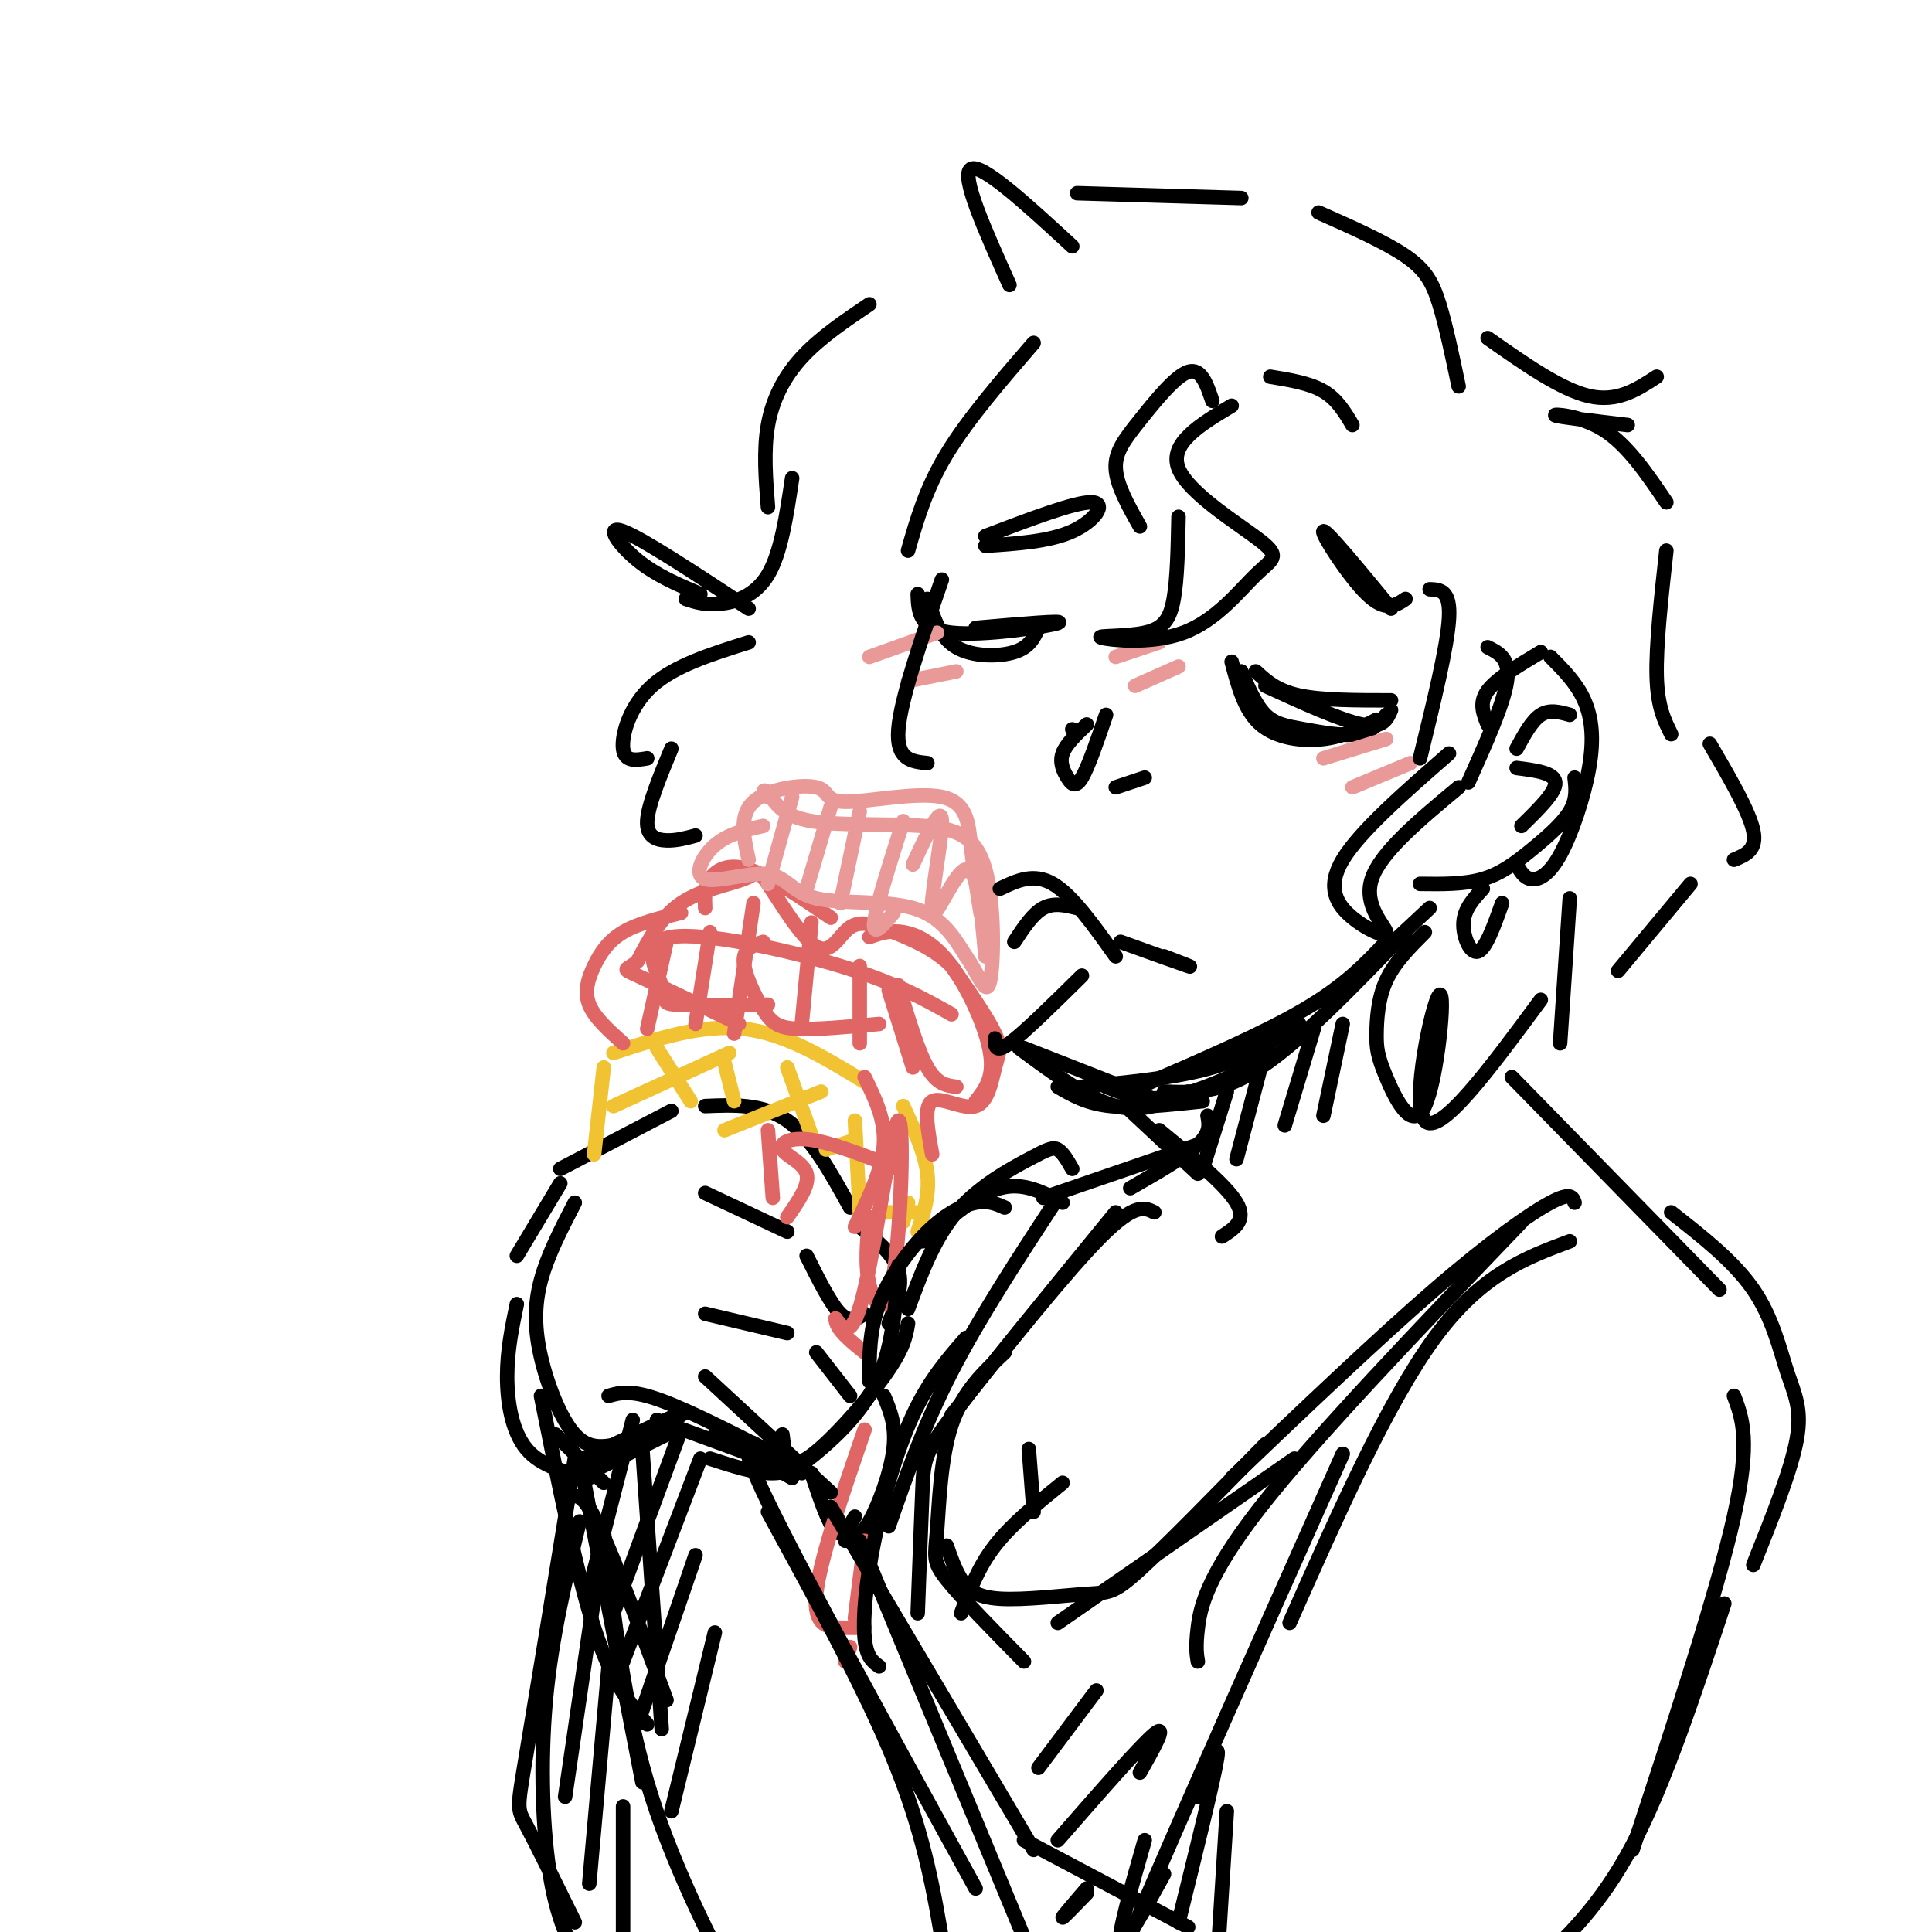 <svg viewBox='0 0 400 400' version='1.1' xmlns='http://www.w3.org/2000/svg' xmlns:xlink='http://www.w3.org/1999/xlink'><g fill='none' stroke='rgb(0,0,0)' stroke-width='3' stroke-linecap='round' stroke-linejoin='round'><path d='M116,242c0.000,0.000 23.000,-12.000 23,-12'/><path d='M146,229c6.000,-0.250 12.000,-0.500 17,3c5.000,3.500 9.000,10.750 13,18'/><path d='M146,247c0.000,0.000 17.000,8.000 17,8'/><path d='M167,260c2.500,5.000 5.000,10.000 7,12c2.000,2.000 3.500,1.000 5,0'/><path d='M146,272c0.000,0.000 17.000,4.000 17,4'/><path d='M169,280c0.000,0.000 7.000,9.000 7,9'/><path d='M116,245c0.000,0.000 -9.000,15.000 -9,15'/><path d='M107,270c-1.000,4.800 -2.000,9.600 -2,15c0.000,5.400 1.000,11.400 4,15c3.000,3.600 8.000,4.800 13,6'/><path d='M148,297c0.000,0.000 16.000,9.000 16,9'/><path d='M168,305c1.750,5.250 3.500,10.500 5,12c1.500,1.500 2.750,-0.750 4,-3'/><path d='M178,254c3.500,2.833 7.000,5.667 8,9c1.000,3.333 -0.500,7.167 -2,11'/><path d='M183,289c1.289,3.067 2.578,6.133 2,11c-0.578,4.867 -3.022,11.533 -5,15c-1.978,3.467 -3.489,3.733 -5,4'/></g>
<g fill='none' stroke='rgb(241,194,50)' stroke-width='3' stroke-linecap='round' stroke-linejoin='round'><path d='M123,239c0.000,0.000 2.000,-18.000 2,-18'/><path d='M127,218c9.167,-3.000 18.333,-6.000 27,-5c8.667,1.000 16.833,6.000 25,11'/><path d='M187,229c2.250,4.833 4.500,9.667 5,14c0.500,4.333 -0.750,8.167 -2,12'/><path d='M136,217c0.000,0.000 7.000,11.000 7,11'/><path d='M150,220c0.000,0.000 2.000,8.000 2,8'/><path d='M163,221c0.000,0.000 5.000,14.000 5,14'/><path d='M177,232c0.000,0.000 1.000,19.000 1,19'/><path d='M188,249c0.000,0.000 -1.000,4.000 -1,4'/><path d='M127,229c0.000,0.000 24.000,-11.000 24,-11'/><path d='M150,234c0.000,0.000 20.000,-8.000 20,-8'/><path d='M171,238c0.000,0.000 6.000,-2.000 6,-2'/><path d='M182,251c0.000,0.000 8.000,0.000 8,0'/></g>
<g fill='none' stroke='rgb(224,102,102)' stroke-width='3' stroke-linecap='round' stroke-linejoin='round'><path d='M129,216c-2.964,-2.661 -5.929,-5.321 -7,-8c-1.071,-2.679 -0.250,-5.375 1,-8c1.250,-2.625 2.929,-5.179 6,-7c3.071,-1.821 7.536,-2.911 12,-4'/><path d='M146,188c-0.089,-2.089 -0.178,-4.178 1,-6c1.178,-1.822 3.622,-3.378 8,-2c4.378,1.378 10.689,5.689 17,10'/><path d='M180,194c2.083,-0.738 4.167,-1.476 7,-1c2.833,0.476 6.417,2.167 10,7c3.583,4.833 7.167,12.810 8,18c0.833,5.190 -1.083,7.595 -3,10'/><path d='M138,195c0.000,0.000 -4.000,18.000 -4,18'/><path d='M147,193c0.000,0.000 -3.000,19.000 -3,19'/><path d='M156,187c0.000,0.000 -4.000,27.000 -4,27'/><path d='M168,191c0.000,0.000 -2.000,21.000 -2,21'/><path d='M178,200c0.000,0.000 0.000,16.000 0,16'/><path d='M184,205c0.000,0.000 5.000,16.000 5,16'/><path d='M179,223c2.167,4.417 4.333,8.833 4,14c-0.333,5.167 -3.167,11.083 -6,17'/><path d='M180,252c-0.490,4.904 -0.979,9.809 0,14c0.979,4.191 3.427,7.670 5,-2c1.573,-9.670 2.270,-32.488 1,-32c-1.270,0.488 -4.506,24.282 -7,35c-2.494,10.718 -4.247,8.359 -6,6'/><path d='M173,273c0.000,2.167 3.000,4.583 6,7'/><path d='M179,296c-4.667,13.578 -9.333,27.156 -10,34c-0.667,6.844 2.667,6.956 5,7c2.333,0.044 3.667,0.022 5,0'/><path d='M175,344c0.000,0.000 1.000,-3.000 1,-3'/><path d='M177,335c0.000,0.000 2.000,-16.000 2,-16'/><path d='M159,234c0.000,0.000 1.000,14.000 1,14'/><path d='M163,252c2.327,-3.333 4.655,-6.667 4,-9c-0.655,-2.333 -4.292,-3.667 -5,-5c-0.708,-1.333 1.512,-2.667 6,-2c4.488,0.667 11.244,3.333 18,6'/><path d='M193,239c-0.912,-4.971 -1.825,-9.943 0,-11c1.825,-1.057 6.386,1.799 9,1c2.614,-0.799 3.281,-5.254 4,-8c0.719,-2.746 1.491,-3.785 0,-7c-1.491,-3.215 -5.246,-8.608 -9,-14'/><path d='M197,200c-3.637,-3.571 -8.229,-5.498 -12,-7c-3.771,-1.502 -6.723,-2.579 -9,-1c-2.277,1.579 -3.881,5.813 -7,4c-3.119,-1.813 -7.754,-9.671 -10,-13c-2.246,-3.329 -2.105,-2.127 -5,-1c-2.895,1.127 -8.827,2.179 -13,5c-4.173,2.821 -6.586,7.410 -9,12'/><path d='M132,199c-2.333,2.089 -3.667,1.311 0,3c3.667,1.689 12.333,5.844 21,10'/><path d='M158,195c-2.036,0.685 -4.071,1.369 -4,4c0.071,2.631 2.250,7.208 4,10c1.750,2.792 3.071,3.798 7,4c3.929,0.202 10.464,-0.399 17,-1'/><path d='M186,204c2.000,6.750 4.000,13.500 6,17c2.000,3.500 4.000,3.750 6,4'/><path d='M197,210c-5.812,-3.276 -11.624,-6.552 -23,-10c-11.376,-3.448 -28.317,-7.069 -35,-6c-6.683,1.069 -3.107,6.826 -2,10c1.107,3.174 -0.255,3.764 3,4c3.255,0.236 11.128,0.118 19,0'/></g>
<g fill='none' stroke='rgb(234,153,153)' stroke-width='3' stroke-linecap='round' stroke-linejoin='round'><path d='M155,178c-1.018,-4.618 -2.036,-9.235 1,-12c3.036,-2.765 10.126,-3.677 13,-3c2.874,0.677 1.533,2.944 6,3c4.467,0.056 14.741,-2.100 20,-1c5.259,1.100 5.503,5.457 6,10c0.497,4.543 1.249,9.271 2,14'/><path d='M164,165c0.000,0.000 -5.000,18.000 -5,18'/><path d='M172,167c0.000,0.000 -5.000,17.000 -5,17'/><path d='M178,168c0.000,0.000 -4.000,19.000 -4,19'/><path d='M187,170c-2.833,8.917 -5.667,17.833 -6,21c-0.333,3.167 1.833,0.583 4,-2'/><path d='M189,179c2.946,-6.327 5.893,-12.655 6,-9c0.107,3.655 -2.625,17.292 -2,19c0.625,1.708 4.607,-8.512 7,-9c2.393,-0.488 3.196,8.756 4,18'/><path d='M158,171c-3.649,0.827 -7.297,1.654 -10,4c-2.703,2.346 -4.459,6.212 -2,7c2.459,0.788 9.133,-1.500 13,-1c3.867,0.500 4.926,3.788 10,5c5.074,1.212 14.164,0.346 20,2c5.836,1.654 8.418,5.827 11,10'/><path d='M200,198c2.774,3.928 4.210,8.749 5,5c0.790,-3.749 0.933,-16.067 -1,-23c-1.933,-6.933 -5.944,-8.482 -13,-9c-7.056,-0.518 -17.159,-0.005 -23,-1c-5.841,-0.995 -7.421,-3.497 -9,-6'/><path d='M159,164c-1.500,-0.833 -0.750,0.083 0,1'/></g>
<g fill='none' stroke='rgb(0,0,0)' stroke-width='3' stroke-linecap='round' stroke-linejoin='round'><path d='M206,215c0.000,1.583 0.000,3.167 3,1c3.000,-2.167 9.000,-8.083 15,-14'/><path d='M207,184c3.500,-1.667 7.000,-3.333 11,-1c4.000,2.333 8.500,8.667 13,15'/><path d='M210,195c1.917,-2.917 3.833,-5.833 6,-7c2.167,-1.167 4.583,-0.583 7,0'/><path d='M232,195c6.250,2.250 12.500,4.500 14,5c1.500,0.500 -1.750,-0.750 -5,-2'/><path d='M222,151c0.000,0.000 0.100,0.100 0.1,0.1'/><path d='M225,150c-2.167,2.048 -4.333,4.095 -5,6c-0.667,1.905 0.167,3.667 1,5c0.833,1.333 1.667,2.238 3,0c1.333,-2.238 3.167,-7.619 5,-13'/><path d='M231,163c0.000,0.000 6.000,-2.000 6,-2'/><path d='M192,124c1.311,4.000 2.622,8.000 6,10c3.378,2.000 8.822,2.000 12,1c3.178,-1.000 4.089,-3.000 5,-5'/><path d='M190,123c0.133,3.622 0.267,7.244 7,8c6.733,0.756 20.067,-1.356 22,-2c1.933,-0.644 -7.533,0.178 -17,1'/><path d='M255,137c1.333,5.067 2.667,10.133 6,13c3.333,2.867 8.667,3.533 13,3c4.333,-0.533 7.667,-2.267 11,-4'/><path d='M257,139c1.500,3.518 3.000,7.036 5,9c2.000,1.964 4.500,2.375 8,3c3.500,0.625 8.000,1.464 11,1c3.000,-0.464 4.500,-2.232 6,-4'/><path d='M260,139c2.167,2.000 4.333,4.000 9,5c4.667,1.000 11.833,1.000 19,1'/><path d='M262,142c7.833,3.583 15.667,7.167 20,8c4.333,0.833 5.167,-1.083 6,-3'/><path d='M204,113c6.667,-0.444 13.333,-0.889 18,-3c4.667,-2.111 7.333,-5.889 4,-6c-3.333,-0.111 -12.667,3.444 -22,7'/><path d='M288,126c-6.733,-8.178 -13.467,-16.356 -14,-16c-0.533,0.356 5.133,9.244 9,13c3.867,3.756 5.933,2.378 8,1'/></g>
<g fill='none' stroke='rgb(234,153,153)' stroke-width='3' stroke-linecap='round' stroke-linejoin='round'><path d='M180,136c0.000,0.000 14.000,-5.000 14,-5'/><path d='M188,141c0.000,0.000 10.000,-2.000 10,-2'/><path d='M231,136c0.000,0.000 9.000,-3.000 9,-3'/><path d='M235,142c0.000,0.000 9.000,-4.000 9,-4'/><path d='M274,157c0.000,0.000 13.000,-4.000 13,-4'/><path d='M280,163c0.000,0.000 12.000,-5.000 12,-5'/></g>
<g fill='none' stroke='rgb(0,0,0)' stroke-width='3' stroke-linecap='round' stroke-linejoin='round'><path d='M251,83c-1.161,-3.440 -2.321,-6.881 -5,-6c-2.679,0.881 -6.875,6.083 -10,10c-3.125,3.917 -5.179,6.548 -5,10c0.179,3.452 2.589,7.726 5,12'/><path d='M244,107c-0.125,6.407 -0.251,12.814 -1,17c-0.749,4.186 -2.123,6.152 -6,7c-3.877,0.848 -10.259,0.577 -9,1c1.259,0.423 10.158,1.539 17,-1c6.842,-2.539 11.628,-8.732 15,-12c3.372,-3.268 5.331,-3.611 1,-7c-4.331,-3.389 -14.952,-9.826 -17,-15c-2.048,-5.174 4.476,-9.087 11,-13'/><path d='M263,78c4.083,0.667 8.167,1.333 11,3c2.833,1.667 4.417,4.333 6,7'/><path d='M308,150c-0.917,-2.250 -1.833,-4.500 0,-7c1.833,-2.500 6.417,-5.250 11,-8'/><path d='M321,136c2.707,2.719 5.413,5.439 7,9c1.587,3.561 2.054,7.965 1,14c-1.054,6.035 -3.630,13.702 -6,18c-2.370,4.298 -4.534,5.228 -6,5c-1.466,-0.228 -2.233,-1.614 -3,-3'/><path d='M314,155c1.583,-2.917 3.167,-5.833 5,-7c1.833,-1.167 3.917,-0.583 6,0'/><path d='M314,159c3.917,0.500 7.833,1.000 8,3c0.167,2.000 -3.417,5.500 -7,9'/><path d='M326,161c0.262,2.226 0.524,4.452 -1,7c-1.524,2.548 -4.833,5.417 -8,8c-3.167,2.583 -6.190,4.881 -10,6c-3.810,1.119 -8.405,1.060 -13,1'/><path d='M212,217c0.000,0.000 28.000,11.000 28,11'/><path d='M211,217c7.083,5.250 14.167,10.500 20,12c5.833,1.500 10.417,-0.750 15,-3'/><path d='M229,225c4.000,1.583 8.000,3.167 14,2c6.000,-1.167 14.000,-5.083 22,-9'/><path d='M241,226c5.833,0.250 11.667,0.500 20,-5c8.333,-5.500 19.167,-16.750 30,-28'/><path d='M281,202c0.000,0.000 15.000,-14.000 15,-14'/><path d='M307,184c-1.911,2.067 -3.822,4.133 -4,7c-0.178,2.867 1.378,6.533 3,6c1.622,-0.533 3.311,-5.267 5,-10'/><path d='M296,122c2.167,0.083 4.333,0.167 4,6c-0.333,5.833 -3.167,17.417 -6,29'/><path d='M300,156c-9.260,8.088 -18.520,16.175 -22,22c-3.480,5.825 -1.180,9.386 2,12c3.180,2.614 7.241,4.281 7,3c-0.241,-1.281 -4.783,-5.509 -3,-11c1.783,-5.491 9.892,-12.246 18,-19'/><path d='M304,162c3.667,-8.167 7.333,-16.333 8,-21c0.667,-4.667 -1.667,-5.833 -4,-7'/><path d='M295,193c-3.148,3.137 -6.296,6.275 -8,10c-1.704,3.725 -1.964,8.039 -2,11c-0.036,2.961 0.150,4.570 2,9c1.850,4.430 5.362,11.682 8,6c2.638,-5.682 4.403,-24.299 3,-23c-1.403,1.299 -5.972,22.514 -3,26c2.972,3.486 13.486,-10.757 24,-25'/><path d='M325,186c0.000,0.000 -2.000,30.000 -2,30'/><path d='M214,71c-6.833,7.917 -13.667,15.833 -18,23c-4.333,7.167 -6.167,13.583 -8,20'/><path d='M195,120c-4.250,12.333 -8.500,24.667 -9,31c-0.500,6.333 2.750,6.667 6,7'/><path d='M180,63c-5.133,3.467 -10.267,6.933 -14,11c-3.733,4.067 -6.067,8.733 -7,14c-0.933,5.267 -0.467,11.133 0,17'/><path d='M164,99c-1.156,7.756 -2.311,15.511 -5,20c-2.689,4.489 -6.911,5.711 -10,6c-3.089,0.289 -5.044,-0.356 -7,-1'/><path d='M145,123c-4.578,-1.933 -9.156,-3.867 -13,-7c-3.844,-3.133 -6.956,-7.467 -3,-6c3.956,1.467 14.978,8.733 26,16'/><path d='M155,133c-7.667,2.400 -15.333,4.800 -20,9c-4.667,4.200 -6.333,10.200 -6,13c0.333,2.800 2.667,2.400 5,2'/><path d='M139,155c-2.422,5.867 -4.844,11.733 -5,15c-0.156,3.267 1.956,3.933 4,4c2.044,0.067 4.022,-0.467 6,-1'/><path d='M209,59c-5.083,-11.333 -10.167,-22.667 -8,-24c2.167,-1.333 11.583,7.333 21,16'/><path d='M223,40c0.000,0.000 34.000,1.000 34,1'/><path d='M273,44c6.911,3.067 13.822,6.133 18,9c4.178,2.867 5.622,5.533 7,10c1.378,4.467 2.689,10.733 4,17'/><path d='M308,70c7.583,5.333 15.167,10.667 21,12c5.833,1.333 9.917,-1.333 14,-4'/><path d='M337,88c-7.156,-0.844 -14.311,-1.689 -15,-2c-0.689,-0.311 5.089,-0.089 10,3c4.911,3.089 8.956,9.044 13,15'/><path d='M345,114c-1.083,9.833 -2.167,19.667 -2,26c0.167,6.333 1.583,9.167 3,12'/><path d='M354,154c4.083,7.000 8.167,14.000 9,18c0.833,4.000 -1.583,5.000 -4,6'/><path d='M350,183c0.000,0.000 -15.000,18.000 -15,18'/><path d='M219,225c3.000,1.750 6.000,3.500 11,4c5.000,0.500 12.000,-0.250 19,-1'/><path d='M224,225c9.750,-0.917 19.500,-1.833 27,-4c7.500,-2.167 12.750,-5.583 18,-9'/><path d='M236,225c12.750,-5.500 25.500,-11.000 34,-16c8.500,-5.000 12.750,-9.500 17,-14'/><path d='M233,229c0.000,0.000 15.000,14.000 15,14'/><path d='M240,234c6.917,5.667 13.833,11.333 16,15c2.167,3.667 -0.417,5.333 -3,7'/><path d='M254,226c0.000,0.000 -5.000,16.000 -5,16'/><path d='M261,221c0.000,0.000 -5.000,19.000 -5,19'/><path d='M272,213c0.000,0.000 -6.000,20.000 -6,20'/><path d='M278,212c0.000,0.000 -4.000,19.000 -4,19'/><path d='M250,231c0.333,1.750 0.667,3.500 -2,6c-2.667,2.500 -8.333,5.750 -14,9'/><path d='M248,237c0.000,0.000 -32.000,11.000 -32,11'/><path d='M313,223c0.000,0.000 43.000,44.000 43,44'/><path d='M346,251c6.506,5.101 13.012,10.202 17,16c3.988,5.798 5.458,12.292 7,17c1.542,4.708 3.155,7.631 2,14c-1.155,6.369 -5.077,16.185 -9,26'/><path d='M326,249c-0.378,-1.133 -0.756,-2.267 -5,0c-4.244,2.267 -12.356,7.933 -24,18c-11.644,10.067 -26.822,24.533 -42,39'/><path d='M315,253c-21.356,22.289 -42.711,44.578 -54,59c-11.289,14.422 -12.511,20.978 -13,25c-0.489,4.022 -0.244,5.511 0,7'/><path d='M239,251c-2.000,-1.000 -4.000,-2.000 -11,5c-7.000,7.000 -19.000,22.000 -31,37'/><path d='M231,251c-13.178,16.111 -26.356,32.222 -33,41c-6.644,8.778 -6.756,10.222 -7,16c-0.244,5.778 -0.622,15.889 -1,26'/><path d='M208,280c-4.345,4.048 -8.690,8.095 -11,15c-2.310,6.905 -2.583,16.667 -3,22c-0.417,5.333 -0.976,6.238 2,10c2.976,3.762 9.488,10.381 16,17'/><path d='M196,320c0.861,2.474 1.722,4.947 3,7c1.278,2.053 2.971,3.684 8,4c5.029,0.316 13.392,-0.684 18,-1c4.608,-0.316 5.459,0.053 11,-5c5.541,-5.053 15.770,-15.526 26,-26'/><path d='M219,336c0.000,0.000 49.000,-34.000 49,-34'/><path d='M119,249c-2.804,5.417 -5.607,10.833 -7,16c-1.393,5.167 -1.375,10.083 0,16c1.375,5.917 4.107,12.833 7,16c2.893,3.167 5.946,2.583 9,2'/><path d='M126,289c2.333,-0.667 4.667,-1.333 11,1c6.333,2.333 16.667,7.667 27,13'/><path d='M136,294c0.000,0.000 30.000,11.000 30,11'/><path d='M146,285c0.000,0.000 26.000,24.000 26,24'/><path d='M115,297c0.000,0.000 10.000,10.000 10,10'/><path d='M325,257c-9.167,3.417 -18.333,6.833 -28,20c-9.667,13.167 -19.833,36.083 -30,59'/><path d='M278,301c-19.750,44.333 -39.500,88.667 -47,107c-7.500,18.333 -2.750,10.667 2,3'/><path d='M118,310c1.333,-0.500 2.667,-1.000 6,6c3.333,7.000 8.667,21.500 14,36'/><path d='M125,317c2.083,17.833 4.167,35.667 9,52c4.833,16.333 12.417,31.167 20,46'/><path d='M172,312c0.000,0.000 42.000,71.000 42,71'/><path d='M178,319c0.000,0.000 36.000,87.000 36,87'/><path d='M158,300c-3.167,-2.083 -6.333,-4.167 1,11c7.333,15.167 25.167,47.583 43,80'/><path d='M159,313c7.667,14.044 15.333,28.089 21,40c5.667,11.911 9.333,21.689 12,33c2.667,11.311 4.333,24.156 6,37'/><path d='M112,289c3.667,18.333 7.333,36.667 11,48c3.667,11.333 7.333,15.667 11,20'/><path d='M162,297c0.444,3.756 0.889,7.511 5,5c4.111,-2.511 11.889,-11.289 16,-17c4.111,-5.711 4.556,-8.356 5,-11'/><path d='M186,262c-0.554,8.190 -1.107,16.381 -4,23c-2.893,6.619 -8.125,11.667 -12,15c-3.875,3.333 -6.393,4.952 -10,5c-3.607,0.048 -8.304,-1.476 -13,-3'/><path d='M220,249c-4.083,-2.167 -8.167,-4.333 -13,-3c-4.833,1.333 -10.417,6.167 -16,11'/><path d='M208,250c-1.690,-0.750 -3.381,-1.500 -6,-1c-2.619,0.500 -6.167,2.250 -10,6c-3.833,3.750 -7.952,9.500 -10,15c-2.048,5.500 -2.024,10.750 -2,16'/><path d='M222,242c-0.976,-1.708 -1.952,-3.417 -3,-4c-1.048,-0.583 -2.167,-0.042 -6,2c-3.833,2.042 -10.381,5.583 -15,11c-4.619,5.417 -7.310,12.708 -10,20'/><path d='M219,248c-8.083,12.333 -16.167,24.667 -22,36c-5.833,11.333 -9.417,21.667 -13,32'/><path d='M200,277c-3.821,4.381 -7.643,8.762 -11,16c-3.357,7.238 -6.250,17.333 -8,26c-1.750,8.667 -2.357,15.905 -2,20c0.357,4.095 1.679,5.048 3,6'/><path d='M213,300c0.000,0.000 1.000,13.000 1,13'/><path d='M220,307c-5.250,4.250 -10.500,8.500 -14,13c-3.500,4.500 -5.250,9.250 -7,14'/><path d='M359,289c1.750,4.667 3.500,9.333 0,25c-3.500,15.667 -12.250,42.333 -21,69'/><path d='M357,332c-6.167,18.667 -12.333,37.333 -19,50c-6.667,12.667 -13.833,19.333 -21,26'/><path d='M119,302c-4.000,24.533 -8.000,49.067 -10,61c-2.000,11.933 -2.000,11.267 0,15c2.000,3.733 6.000,11.867 10,20'/><path d='M120,315c-2.903,11.955 -5.805,23.911 -7,37c-1.195,13.089 -0.681,27.313 1,37c1.681,9.687 4.530,14.839 7,18c2.470,3.161 4.563,4.332 9,5c4.437,0.668 11.219,0.834 18,1'/><path d='M121,302c11.622,-5.600 23.244,-11.200 20,-9c-3.244,2.200 -21.356,12.200 -24,14c-2.644,1.800 10.178,-4.600 23,-11'/><path d='M120,302c0.000,0.000 13.000,67.000 13,67'/><path d='M133,300c0.000,0.000 4.000,58.000 4,58'/><path d='M131,294c0.000,0.000 -9.000,35.000 -9,35'/><path d='M141,296c0.000,0.000 -14.000,38.000 -14,38'/><path d='M145,302c0.000,0.000 -16.000,42.000 -16,42'/><path d='M144,322c0.000,0.000 -12.000,35.000 -12,35'/><path d='M148,338c0.000,0.000 -9.000,37.000 -9,37'/><path d='M124,324c0.000,0.000 -7.000,48.000 -7,48'/><path d='M126,345c0.000,0.000 -4.000,45.000 -4,45'/><path d='M129,374c0.000,0.000 0.000,26.000 0,26'/><path d='M248,372c2.333,-6.167 4.667,-12.333 4,-8c-0.667,4.333 -4.333,19.167 -8,34'/><path d='M254,375c0.000,0.000 -2.000,32.000 -2,32'/><path d='M212,381c0.000,0.000 34.000,18.000 34,18'/><path d='M237,381c-2.833,9.917 -5.667,19.833 -5,21c0.667,1.167 4.833,-6.417 9,-14'/><path d='M225,392c-2.500,2.583 -5.000,5.167 -5,5c0.000,-0.167 2.500,-3.083 5,-6'/><path d='M236,367c2.917,-5.167 5.833,-10.333 3,-8c-2.833,2.333 -11.417,12.167 -20,22'/><path d='M227,350c0.000,0.000 -12.000,16.000 -12,16'/></g>
</svg>